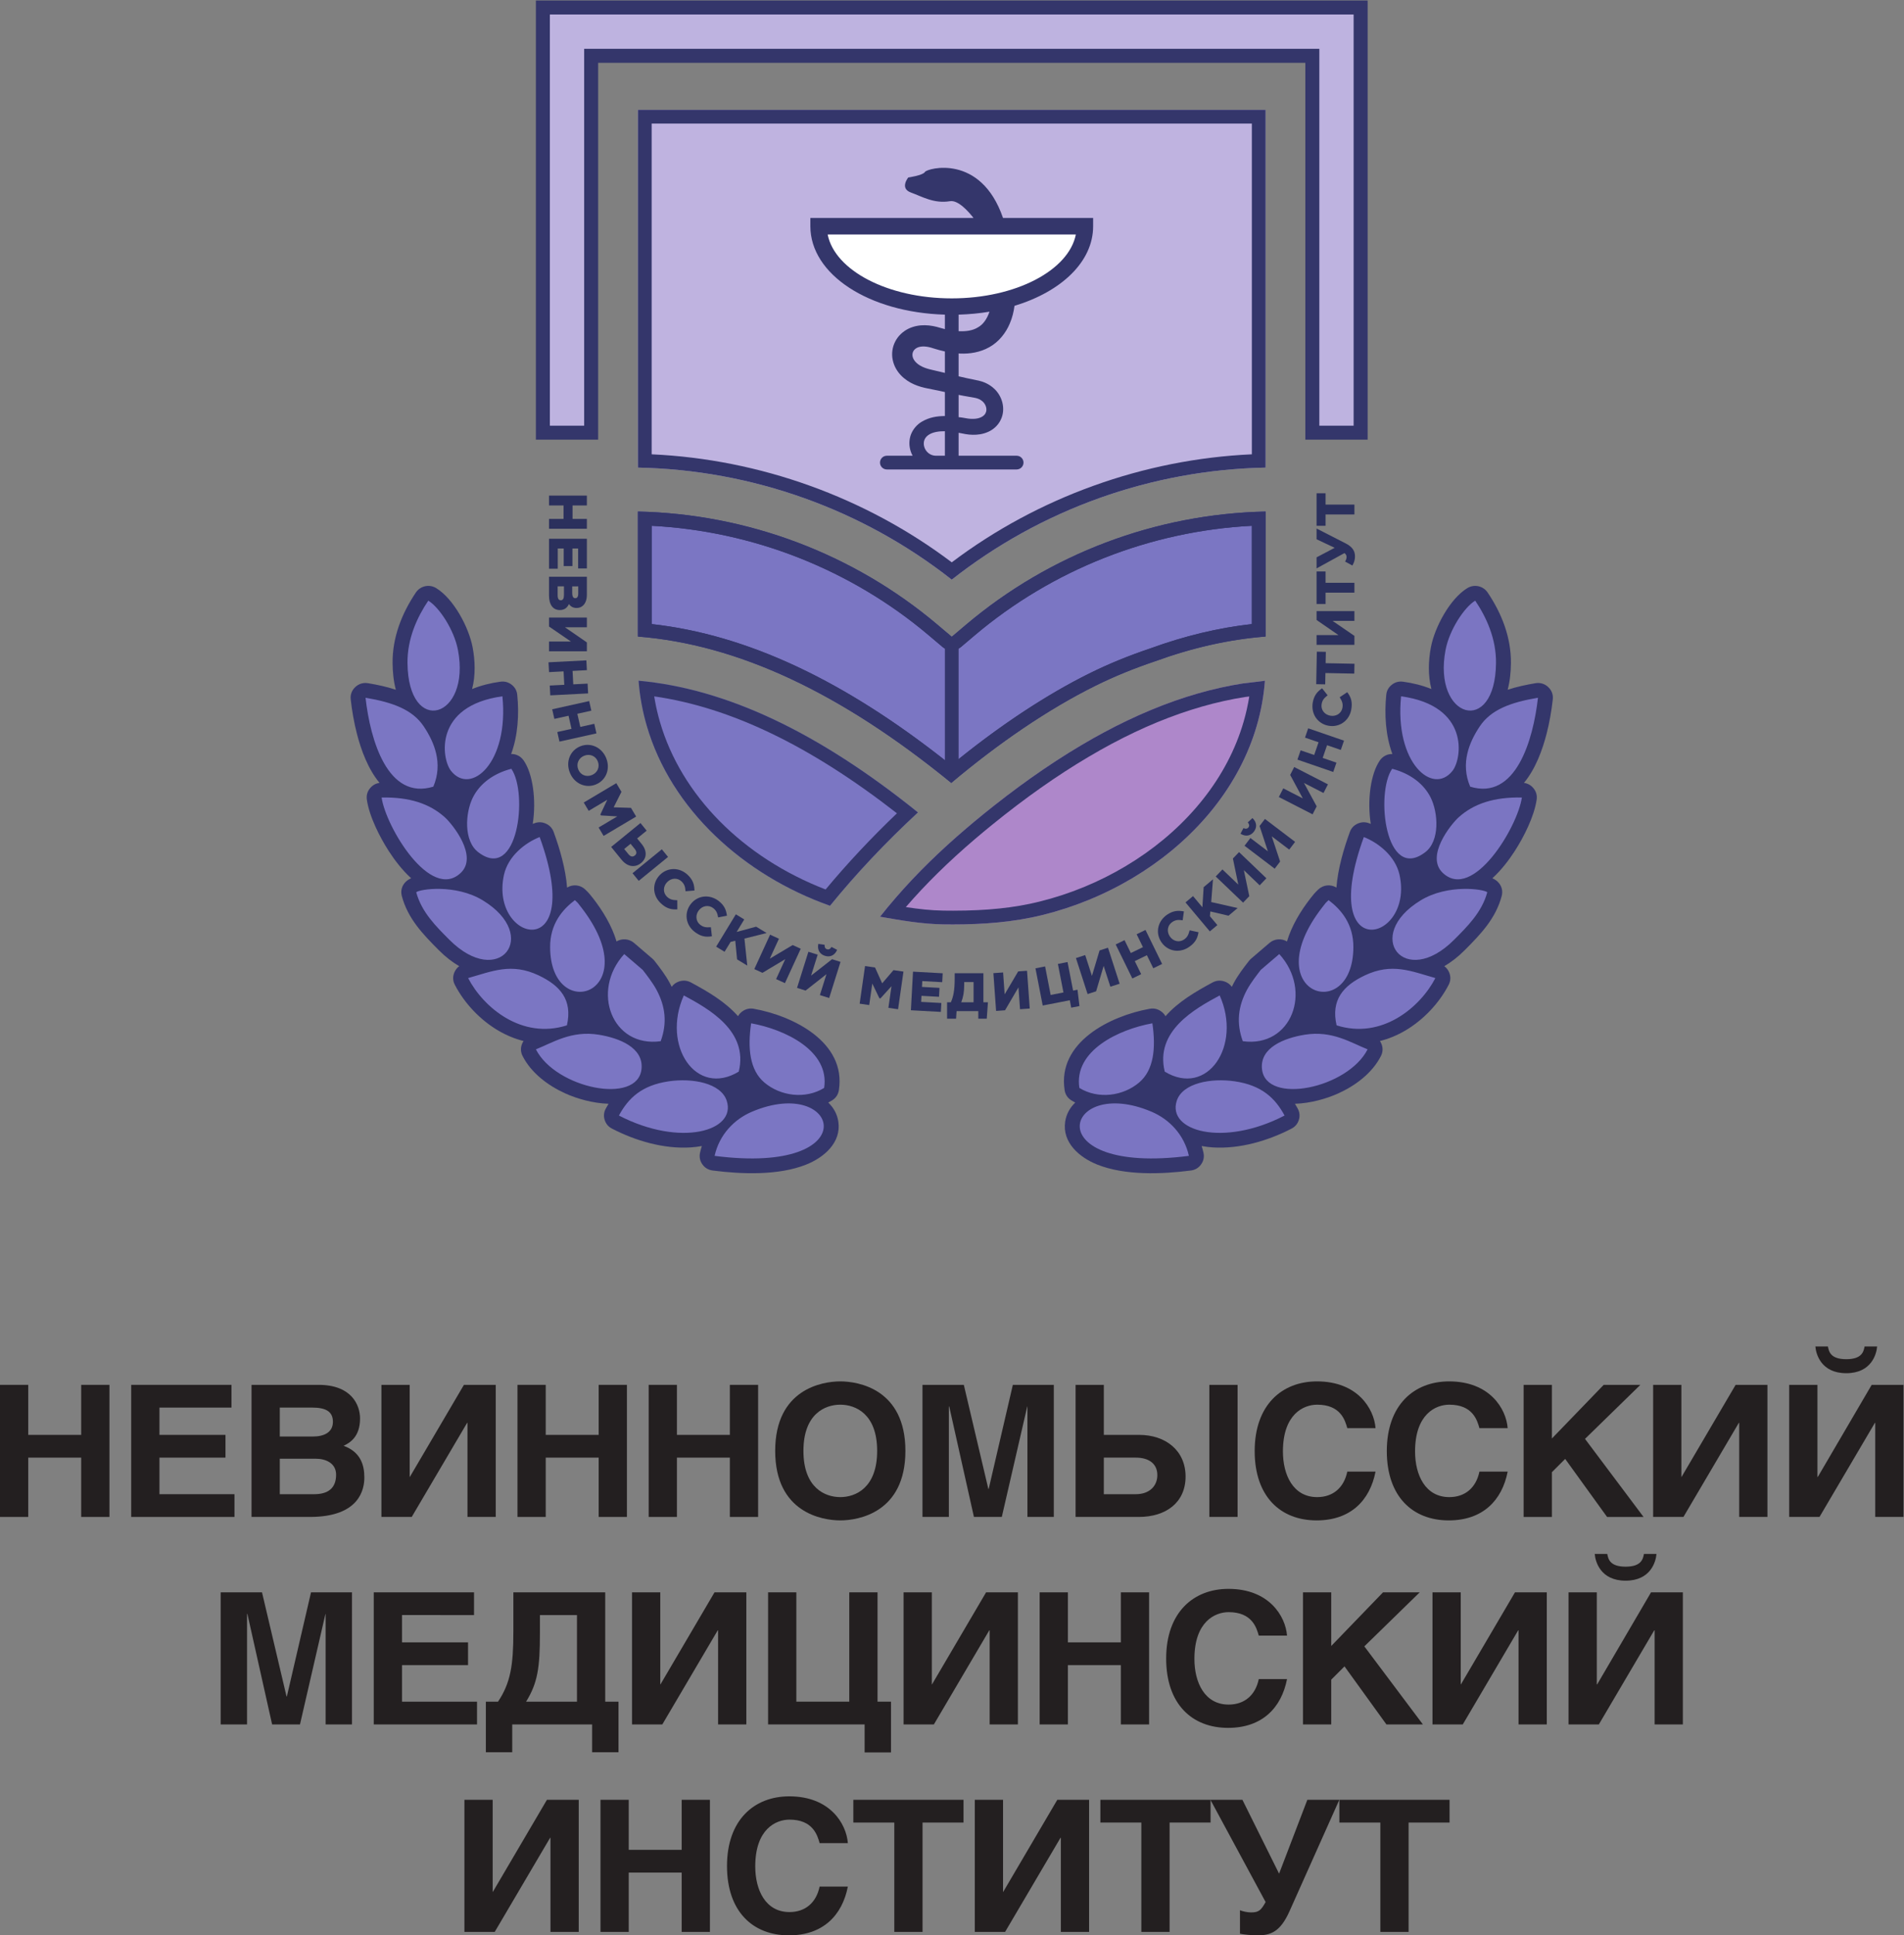 <?xml version="1.0" encoding="UTF-8"?> <svg xmlns:inkscape="http://www.inkscape.org/namespaces/inkscape" xmlns:sodipodi="http://sodipodi.sourceforge.net/DTD/sodipodi-0.dtd" xmlns="http://www.w3.org/2000/svg" xmlns:svg="http://www.w3.org/2000/svg" id="svg2" viewBox="0 0 473.76 481.427" sodipodi:docname="Logo_Nevin_Med_Inst.eps"><rect x="0" y="0" width="473.76" height="481.427" fill="#808080" stroke="none"/> <defs id="defs6"></defs> <g id="g8" inkscape:groupmode="layer" inkscape:label="ink_ext_XXXXXX" transform="matrix(1.333,0,0,-1.333,0,481.427)"> <g id="g10" transform="scale(0.1)"> <path d="m 52.734,933.93 h 98.829 v 93.37 h 52.734 V 780.801 H 151.563 V 891.5 H 52.734 V 780.801 H 0 V 1027.3 h 52.734 v -93.37" style="fill:#231f20;fill-opacity:1;fill-rule:nonzero;stroke:none" id="path12"></path> <path d="M 432.074,1027.3 V 984.871 H 297.637 V 933.93 H 420.898 V 891.5 H 297.637 V 823.25 H 437.668 V 780.801 H 244.902 V 1027.3 h 187.172" style="fill:#231f20;fill-opacity:1;fill-rule:nonzero;stroke:none" id="path14"></path> <path d="m 522.27,823.25 h 64.242 c 25.843,0 40.871,11.199 40.871,36.32 0,21.391 -18.86,29.891 -38.063,29.891 h -67.05 z m 0,107.621 h 61.804 c 20.957,0 37.375,7.809 37.375,27.508 0,20.031 -14.668,26.492 -38.769,26.492 h -60.41 z m -52.735,96.429 h 125.008 c 61.828,0 77.539,-37.698 77.539,-62.812 0,-35.316 -20.246,-45.847 -30.734,-50.937 31.086,-11.192 38.769,-34.961 38.769,-59.071 0,-21.05 -8.035,-73.679 -101.637,-73.679 H 469.535 V 1027.3" style="fill:#231f20;fill-opacity:1;fill-rule:nonzero;stroke:none" id="path16"></path> <path d="m 764.715,855.5 h 0.332 l 100.933,171.8 h 59.372 V 780.801 H 872.617 V 956.34 H 871.91 L 768.543,780.801 H 711.98 V 1027.3 h 52.735 V 855.5" style="fill:#231f20;fill-opacity:1;fill-rule:nonzero;stroke:none" id="path18"></path> <path d="m 1018.69,933.93 h 98.83 v 93.37 h 52.73 V 780.801 h -52.73 V 891.5 h -98.83 V 780.801 H 965.953 V 1027.3 h 52.737 v -93.37" style="fill:#231f20;fill-opacity:1;fill-rule:nonzero;stroke:none" id="path20"></path> <path d="m 1263.57,933.93 h 98.83 v 93.37 h 52.74 V 780.801 H 1362.4 V 891.5 h -98.83 V 780.801 h -52.73 V 1027.3 h 52.73 v -93.37" style="fill:#231f20;fill-opacity:1;fill-rule:nonzero;stroke:none" id="path22"></path> <path d="m 1568.53,817.801 c 28.64,0 68.8,17.328 68.8,86.25 0,68.918 -40.16,86.238 -68.8,86.238 -28.63,0 -68.8,-17.32 -68.8,-86.238 0,-68.922 40.17,-86.25 68.8,-86.25 z m 0,215.949 c 33.53,0 121.53,-14.27 121.53,-129.699 0,-115.43 -88,-129.699 -121.53,-129.699 -33.52,0 -121.53,14.269 -121.53,129.699 0,115.429 88.01,129.699 121.53,129.699" style="fill:#231f20;fill-opacity:1;fill-rule:nonzero;stroke:none" id="path24"></path> <path d="m 1799.11,1027.3 45.77,-194.21 h 0.68 l 45.06,194.21 h 76.47 V 780.801 h -49.24 v 206.097 h -0.35 l -47.49,-206.097 h -52.02 l -46.12,206.097 h -0.69 V 780.801 h -49.23 V 1027.3 h 77.16" style="fill:#231f20;fill-opacity:1;fill-rule:nonzero;stroke:none" id="path26"></path> <path d="m 2310.14,780.801 h -52.73 V 1027.3 h 52.73 z m -249.69,42.449 h 59.71 c 25.49,0 40.17,15.281 40.17,35.648 0,21.731 -16.43,32.602 -40.17,32.602 h -59.71 z m 0,110.68 h 65.99 c 48.91,0 86.61,-28.86 86.61,-77.758 0,-48.543 -36.66,-75.371 -87.29,-75.371 H 2007.72 V 1027.3 h 52.73 v -93.37" style="fill:#231f20;fill-opacity:1;fill-rule:nonzero;stroke:none" id="path28"></path> <path d="m 2514.91,946.488 c -4.18,14.953 -12.57,43.801 -56.23,43.801 -25.49,0 -63.91,-17.66 -63.91,-87.258 0,-44.133 19.21,-85.23 63.91,-85.23 29.34,0 49.95,17.328 56.23,47.551 h 52.73 c -10.49,-53.653 -46.45,-91 -110,-91 -67.4,0 -115.61,44.468 -115.61,129.359 0,86.23 50.99,130.039 116.29,130.039 75.79,0 106.54,-50.93 109.32,-87.262 h -52.73" style="fill:#231f20;fill-opacity:1;fill-rule:nonzero;stroke:none" id="path30"></path> <path d="m 2761.56,946.488 c -4.2,14.953 -12.57,43.801 -56.23,43.801 -25.49,0 -63.91,-17.66 -63.91,-87.258 0,-44.133 19.21,-85.23 63.91,-85.23 29.34,0 49.94,17.328 56.23,47.551 h 52.73 c -10.49,-53.653 -46.44,-91 -110,-91 -67.41,0 -115.61,44.468 -115.61,129.359 0,86.23 50.99,130.039 116.29,130.039 75.8,0 106.53,-50.93 109.32,-87.262 h -52.73" style="fill:#231f20;fill-opacity:1;fill-rule:nonzero;stroke:none" id="path32"></path> <path d="m 2896.81,927.141 96.73,100.159 h 68.44 l -103.36,-100.839 109.29,-145.66 h -68.09 l -78.22,108.308 -24.79,-24.781 v -83.527 h -52.73 V 1027.3 h 52.73 V 927.141" style="fill:#231f20;fill-opacity:1;fill-rule:nonzero;stroke:none" id="path34"></path> <path d="m 3138.55,855.5 h 0.33 l 100.93,171.8 h 59.37 V 780.801 h -52.73 V 956.34 h -0.7 L 3142.38,780.801 h -56.57 V 1027.3 h 52.74 V 855.5" style="fill:#231f20;fill-opacity:1;fill-rule:nonzero;stroke:none" id="path36"></path> <path d="m 3446.29,1075.17 c 29.68,0 32.49,14.61 34.24,23.77 h 23.39 c -1.05,-13.92 -10.49,-49.91 -57.63,-49.91 -47.13,0 -56.58,35.99 -57.61,49.91 h 23.38 c 1.75,-9.16 4.55,-23.77 34.23,-23.77 z M 3392.52,855.5 h 0.69 l 100.57,171.8 h 59.38 V 780.801 h -52.74 V 956.34 h -0.7 L 3396.35,780.801 h -56.56 V 1027.3 h 52.73 V 855.5" style="fill:#231f20;fill-opacity:1;fill-rule:nonzero;stroke:none" id="path38"></path> <path d="M 489.063,640.121 534.816,445.91 h 0.692 l 45.051,194.211 h 76.48 V 393.629 h -49.238 v 206.09 h -0.352 l -47.488,-206.09 h -52.027 l -46.114,206.09 h -0.687 v -206.09 h -49.238 v 246.492 h 77.168" style="fill:#231f20;fill-opacity:1;fill-rule:nonzero;stroke:none" id="path40"></path> <path d="m 884.832,640.121 v -42.43 H 750.395 V 546.75 H 873.66 V 504.32 H 750.395 V 436.078 H 890.43 V 393.629 H 697.664 v 246.492 h 187.168" style="fill:#231f20;fill-opacity:1;fill-rule:nonzero;stroke:none" id="path42"></path> <path d="m 1077,436.078 v 161.613 h -69.15 v -34.293 c 0,-63.5 -4.18,-92.359 -25.846,-127.32 z m 52.73,204.043 V 436.078 h 24.79 v -94.406 h -49.24 v 51.957 H 956.156 v -51.957 h -49.238 v 94.406 h 22.703 c 23.395,34.961 28.641,67.902 28.641,130.703 v 73.34 h 171.468" style="fill:#231f20;fill-opacity:1;fill-rule:nonzero;stroke:none" id="path44"></path> <path d="m 1232.5,468.32 h 0.34 l 100.92,171.801 h 59.38 V 393.629 H 1340.4 V 569.16 h -0.68 L 1236.33,393.629 h -56.57 v 246.492 h 52.74 V 468.32" style="fill:#231f20;fill-opacity:1;fill-rule:nonzero;stroke:none" id="path46"></path> <path d="m 1486.47,436.078 h 98.83 v 204.043 h 52.74 V 436.078 h 25.14 V 341.34 h -49.24 v 52.289 h -180.2 v 246.492 h 52.73 V 436.078" style="fill:#231f20;fill-opacity:1;fill-rule:nonzero;stroke:none" id="path48"></path> <path d="m 1739.41,468.32 h 0.33 l 100.94,171.801 h 59.36 V 393.629 h -52.73 V 569.16 h -0.71 L 1743.24,393.629 h -56.57 v 246.492 h 52.74 V 468.32" style="fill:#231f20;fill-opacity:1;fill-rule:nonzero;stroke:none" id="path50"></path> <path d="m 1993.38,546.75 h 98.83 v 93.371 h 52.73 V 393.629 h -52.73 V 504.32 h -98.83 V 393.629 h -52.73 v 246.492 h 52.73 V 546.75" style="fill:#231f20;fill-opacity:1;fill-rule:nonzero;stroke:none" id="path52"></path> <path d="m 2349.68,559.309 c -4.2,14.953 -12.57,43.812 -56.23,43.812 -25.49,0 -63.91,-17.672 -63.91,-87.269 0,-44.133 19.21,-85.211 63.91,-85.211 29.35,0 49.94,17.308 56.23,47.539 h 52.74 c -10.49,-53.66 -46.45,-91.008 -110,-91.008 -67.42,0 -115.61,44.469 -115.61,129.367 0,86.242 50.99,130.031 116.29,130.031 75.79,0 106.52,-50.922 109.32,-87.261 h -52.74" style="fill:#231f20;fill-opacity:1;fill-rule:nonzero;stroke:none" id="path54"></path> <path d="m 2484.92,539.969 96.72,100.152 h 68.45 l -103.37,-100.84 109.3,-145.652 h -68.1 l -78.22,108.312 -24.78,-24.793 v -83.519 h -52.74 v 246.492 h 52.74 V 539.969" style="fill:#231f20;fill-opacity:1;fill-rule:nonzero;stroke:none" id="path56"></path> <path d="m 2726.67,468.32 h 0.34 l 100.92,171.801 h 59.38 V 393.629 h -52.74 V 569.16 h -0.7 L 2730.5,393.629 h -56.56 v 246.492 h 52.73 V 468.32" style="fill:#231f20;fill-opacity:1;fill-rule:nonzero;stroke:none" id="path58"></path> <path d="m 3034.42,687.988 c 29.68,0 32.49,14.614 34.24,23.774 h 23.38 c -1.04,-13.922 -10.48,-49.91 -57.62,-49.91 -47.13,0 -56.58,35.988 -57.62,49.91 h 23.39 c 1.75,-9.16 4.56,-23.774 34.23,-23.774 z M 2980.65,468.32 h 0.68 l 100.58,171.801 h 59.37 V 393.629 h -52.73 V 569.16 h -0.7 L 2984.48,393.629 h -56.57 v 246.492 h 52.74 V 468.32" style="fill:#231f20;fill-opacity:1;fill-rule:nonzero;stroke:none" id="path60"></path> <path d="m 919.648,81.141 h 0.336 L 1020.91,252.941 h 59.38 V 6.449 h -52.74 V 181.98 h -0.71 L 923.48,6.449 H 866.91 V 252.941 h 52.738 V 81.141" style="fill:#231f20;fill-opacity:1;fill-rule:nonzero;stroke:none" id="path62"></path> <path d="m 1173.62,159.57 h 98.83 v 93.371 h 52.73 V 6.449 h -52.73 V 117.141 h -98.83 V 6.449 h -52.73 V 252.941 h 52.73 V 159.57" style="fill:#231f20;fill-opacity:1;fill-rule:nonzero;stroke:none" id="path64"></path> <path d="m 1529.92,172.129 c -4.2,14.949 -12.57,43.812 -56.23,43.812 -25.49,0 -63.91,-17.671 -63.91,-87.269 0,-44.133 19.21,-85.211 63.91,-85.211 29.35,0 49.95,17.309 56.23,47.539 h 52.73 c -10.48,-53.648 -46.45,-91.012 -110,-91.012 -67.4,0 -115.6,44.473 -115.6,129.383 0,86.231 50.99,130.027 116.29,130.027 75.79,0 106.53,-50.929 109.31,-87.269 h -52.73" style="fill:#231f20;fill-opacity:1;fill-rule:nonzero;stroke:none" id="path66"></path> <path d="m 1722.07,6.449 h -52.73 V 210.512 h -76.48 v 42.429 h 205.69 v -42.429 h -76.48 V 6.449" style="fill:#231f20;fill-opacity:1;fill-rule:nonzero;stroke:none" id="path68"></path> <path d="m 1872.33,81.141 h 0.33 l 100.93,171.8 h 59.37 V 6.449 h -52.73 V 181.98 h -0.69 L 1876.16,6.449 h -56.57 V 252.941 h 52.74 V 81.141" style="fill:#231f20;fill-opacity:1;fill-rule:nonzero;stroke:none" id="path70"></path> <path d="m 2183.22,6.449 h -52.74 V 210.512 h -76.47 v 42.429 h 205.69 v -42.429 h -76.48 V 6.449" style="fill:#231f20;fill-opacity:1;fill-rule:nonzero;stroke:none" id="path72"></path> <path d="m 2319.15,252.941 68.45,-137.839 52.74,137.839 h 59.7 L 2406.81,44.461 c -17.12,-38.012 -34.92,-44.473 -59.73,-44.473 -10.47,0 -26.88,1.703 -32.48,3.062 V 46.859 c 4.55,-2.039 13.99,-4.07 20.62,-4.07 14.32,0 18.5,3.73 27.24,19.34 L 2259.44,252.941 h 59.71" style="fill:#231f20;fill-opacity:1;fill-rule:nonzero;stroke:none" id="path74"></path> <path d="m 2629.34,6.449 h -52.73 V 210.512 h -76.48 v 42.429 h 205.69 v -42.429 h -76.48 V 6.449" style="fill:#231f20;fill-opacity:1;fill-rule:nonzero;stroke:none" id="path76"></path> <path d="m 2156.02,2377.52 c 69.83,25.45 138.49,40.87 206.35,46.21 v 233.26 c -204.84,-4.4 -402.79,-78.91 -559.29,-211.34 l -26.47,-22.38 -26.47,22.38 c -156.65,132.41 -354.61,206.92 -559.35,211.34 v -233.28 c 186.05,-14.68 378.22,-104.31 584.9,-273.09 87.32,73.51 180.19,137.26 269.02,181.27 36.11,17.9 73.37,32.86 111.31,45.63" style="fill:#7b76c3;fill-opacity:1;fill-rule:nonzero;stroke:none" id="path78"></path> <path d="m 2362.37,2656.99 c -204.84,-4.4 -402.79,-78.91 -559.29,-211.34 l -26.47,-22.38 -26.47,22.38 c -156.65,132.41 -354.61,206.92 -559.35,211.34 v -233.28 c 186.05,-14.68 378.22,-104.31 584.9,-273.09 87.32,73.51 180.19,137.26 269.02,181.27 36.11,17.9 73.37,32.86 111.31,45.63 69.83,25.45 138.49,40.87 206.35,46.21 v 233.26 z m -25.62,-26.57 v -183.4 c -62.17,-6.97 -125.74,-22.19 -188.9,-45.22 -41.45,-13.94 -78.91,-29.3 -114.52,-46.95 -82.07,-40.67 -170.89,-99.62 -257.87,-171.1 -196.31,156.96 -379.63,243.31 -559.05,263.26 v 183.4 c 189.56,-9.84 372.3,-81.86 517.18,-204.32 l 26.49,-22.39 c 4.77,-4.04 10.65,-6.06 16.53,-6.06 5.89,0 11.78,2.02 16.55,6.06 l 26.47,22.39 c 144.76,122.49 327.47,194.51 517.12,204.33" style="fill:#34366b;fill-opacity:1;fill-rule:nonzero;stroke:none" id="path80"></path> <path d="m 2362.37,2739 v 667.62 H 1190.79 V 2739 c 212.71,-4.21 418.81,-77.73 585.79,-209.13 166.88,131.41 372.97,204.95 585.79,209.13" style="fill:#bfb3e0;fill-opacity:1;fill-rule:nonzero;stroke:none" id="path82"></path> <path d="m 2160.44,1587.88 c -4.39,-6.14 -9.59,-11.86 -15.69,-17.08 -0.69,-0.58 -1.38,-1.16 -2.08,-1.73 6.08,-2.06 12.03,-4.34 17.8,-6.79 2.62,-1.12 5.2,-2.3 7.72,-3.54 0.51,2.39 1.16,4.77 1.92,7.12 1.63,5.02 3.76,9.65 6.31,13.91 -5.45,2.28 -10.79,5.01 -15.98,8.11" style="fill:#34366b;fill-opacity:1;fill-rule:evenodd;stroke:none" id="path84"></path> <path d="m 2697.19,2131.82 c 3.35,-7.35 6.07,-15.44 8.07,-23.93 6.51,5.74 13.3,10.81 20.33,15.25 -2.96,2.65 -5.3,5.96 -6.96,9.88 -1,2.35 -1.92,4.69 -2.76,7.03 -5.7,-3.72 -11.95,-6.53 -18.68,-8.23" style="fill:#34366b;fill-opacity:1;fill-rule:evenodd;stroke:none" id="path86"></path> <path d="m 2643.05,1958.2 c 7.95,4.38 16.3,8.06 24.89,11.07 -4.44,5.53 -7.9,11.7 -10.25,18.42 -5.67,-2.45 -11.57,-4.21 -17.61,-5.05 1.65,-8.05 2.67,-16.24 2.97,-24.44" style="fill:#34366b;fill-opacity:1;fill-rule:evenodd;stroke:none" id="path88"></path> <path d="m 2554.02,1849.48 c 0.07,-1.97 0.08,-3.96 0.08,-5.97 -0.04,-6.68 -0.42,-13.46 -1.23,-20.21 8.54,2.95 17.09,5.08 25.79,6.38 -3.22,6.34 -5.44,13.27 -6.52,20.59 -5.89,-1.13 -11.96,-1.45 -18.12,-0.79" style="fill:#34366b;fill-opacity:1;fill-rule:evenodd;stroke:none" id="path90"></path> <path d="m 2437.52,1708.8 c 9.28,1.12 18.39,1.43 27.41,0.96 -0.77,8.31 -0.64,16.19 0.34,23.65 -2.49,0.19 -4.98,0.52 -7.49,0.98 -4.41,0.82 -8.61,2.01 -12.57,3.53 -1.32,-9.95 -3.85,-19.73 -7.69,-29.12" style="fill:#34366b;fill-opacity:1;fill-rule:evenodd;stroke:none" id="path92"></path> <path d="m 2309,1643.2 c -2.65,-7.3 -5.93,-14.38 -9.84,-21.07 3.43,-0.33 6.77,-0.73 10,-1.21 6.43,-0.96 12.61,-2.15 18.55,-3.6 -0.53,8.25 0.25,15.84 2.11,22.82 -4.53,0.15 -9.1,0.53 -13.67,1.16 -2.52,0.34 -4.92,0.99 -7.15,1.9" style="fill:#34366b;fill-opacity:1;fill-rule:evenodd;stroke:none" id="path94"></path> <path d="m 2299.35,1770.07 c 1.21,2.53 2.5,5.05 3.86,7.57 7.74,14.38 18.21,28.04 28.25,40.91 1.19,1.53 2.33,2.73 3.81,4 l 34.44,29.48 c 9.33,7.98 22.56,8.73 32.63,2.7 8.6,29.25 25.65,57.03 43.32,79.89 5.45,7.05 8.62,10.95 15.08,17.09 9.29,8.84 23.14,10.16 33.89,3.55 2.7,35.5 13.81,72.94 24.99,103.67 2.64,7.27 7.59,12.57 14.71,15.73 7.12,3.18 14.42,3.34 21.69,0.49 0.9,-0.36 1.8,-0.72 2.68,-1.09 -6.82,44.44 -0.32,93.47 17.02,118.5 5.45,7.87 14.1,12.18 23.31,11.97 -12.79,34.86 -15.01,74.41 -11.39,110.47 0.77,7.71 4.3,14.06 10.45,18.86 6.15,4.79 13.23,6.68 21,5.61 18.17,-2.49 36.2,-6.89 52.83,-13.71 -6.63,25.35 -5.73,52.93 -0.92,78.16 7.01,36.74 35.07,90.13 68.06,110.25 12.74,7.77 29.45,4.14 37.78,-8.21 26.55,-39.41 43.93,-84.02 43.51,-131.87 -0.14,-16.15 -1.76,-33.38 -6.08,-49.65 16.76,5.56 34.4,9.29 51.86,12.21 8.89,1.49 17.2,-1.01 23.78,-7.15 6.56,-6.14 9.56,-14.2 8.57,-23.08 -2.38,-21.38 -6.11,-42.8 -11.44,-63.66 -7.86,-30.74 -20.74,-65.98 -42.38,-92.14 6.83,-0.88 12.7,-4.08 17.32,-9.44 5.37,-6.22 7.54,-13.63 6.39,-21.72 -4.45,-31.36 -24.11,-70.14 -41.24,-96.57 -10.53,-16.23 -24.67,-34.99 -41.45,-50.23 3.82,-1.72 7.16,-3.79 9.79,-6.3 7.5,-7.14 10.3,-17.01 7.63,-26.94 -11.29,-42.09 -38.97,-70.8 -68.83,-100.78 -12.91,-12.95 -25.79,-22.84 -38.33,-30.06 3.85,-2.79 6.87,-6.56 8.92,-11.21 3.45,-7.83 3.2,-15.96 -0.74,-23.55 -17.97,-34.75 -47.77,-66.08 -81.77,-85.83 -14.92,-8.66 -30.51,-15.07 -46.52,-19.05 1.19,-1.76 2.19,-3.69 3,-5.78 2.88,-7.48 2.5,-14.99 -1.12,-22.14 -16.15,-31.85 -47.51,-55.27 -79.67,-69.84 -21.86,-9.91 -51.86,-18.51 -80.84,-19.33 1.79,-2.92 3.52,-5.93 5.21,-9.05 3.62,-6.72 4.31,-13.78 2.07,-21.05 -2.27,-7.28 -6.84,-12.73 -13.65,-16.27 -43.98,-22.81 -96.62,-38.22 -146.73,-35.1 -6.84,0.43 -13.94,1.27 -21.05,2.6 1.31,-4.08 2.44,-8.24 3.39,-12.49 1.74,-7.8 0.25,-15.18 -4.38,-21.72 -4.63,-6.54 -11.13,-10.43 -19.14,-11.46 -54.17,-6.99 -122.97,-9.6 -174.72,11.06 -33.16,13.25 -65.59,40.88 -59.93,79.91 2.09,14.42 9.05,26.39 18.81,35.8 -2.36,1.23 -4.68,2.55 -6.97,3.96 -7.17,4.4 -11.58,11.01 -12.84,19.27 -13.76,89.23 84.72,138.48 158.78,151.78 7.72,1.39 14.89,-0.22 21.27,-4.76 3.54,-2.53 6.29,-5.57 8.23,-9.1 23.68,27 56.59,46.15 87.83,62.97 7.09,3.81 14.66,4.44 22.31,1.85 5.75,-1.95 10.35,-5.32 13.66,-9.98" style="fill:#34366b;fill-opacity:1;fill-rule:evenodd;stroke:none" id="path96"></path> <path d="m 2014.77,1581.4 c -10.72,69.58 73.67,109.35 136.32,120.6 6.86,-47.02 2.43,-87.32 -24.54,-110.34 -29.86,-25.46 -76.53,-31.95 -111.78,-10.26 z m 729.51,562.21 c -18.54,43.78 -1.57,83.29 17.91,112.47 20.75,31.08 57.41,44.86 108.63,53.42 -8.86,-79.45 -41.72,-191.98 -126.54,-165.89 z m 9.41,347.11 c 20.86,-30.95 39.23,-70.85 38.83,-116.32 -1.22,-137.72 -118.69,-104.22 -94.18,24.36 7.08,37.13 34.57,79.29 55.35,91.96 z m -138.36,-178.51 c 128.27,-17.59 113.92,-116.34 95.99,-139.09 -36.78,-46.66 -108.5,14.7 -95.99,139.09 z m -16.65,-135.24 c 34.12,-8.98 59.26,-28.24 72.01,-54 13.74,-27.78 17.57,-80.44 -10.31,-101.72 -74.23,-56.68 -93.29,110.1 -61.7,155.72 z m 242.13,-53.62 c -7.76,-54.76 -91.23,-194.06 -147.63,-140.71 -32.93,31.13 15.22,90.87 29.77,103.93 28.32,25.42 66.07,37.81 117.86,36.78 z m -64.61,-176.81 c -10.03,-37.44 -37.85,-64.54 -61.77,-88.55 -92.62,-92.95 -171.09,7.29 -62.55,73.41 50.97,31.04 118.25,20.93 124.32,15.14 z m -230.4,103.02 c 27.41,-10.75 58.97,-35.79 66.62,-70.47 27.85,-126.4 -153.97,-169.67 -66.62,70.47 z m -65.76,-117.72 c 22.71,-17.23 46.5,-43.85 46.23,-88.1 -0.86,-145.34 -182.7,-86.62 -58.49,74.13 7.74,10.03 5.41,7.45 12.26,13.97 z m 199.32,-145.43 c -28.26,-54.6 -99.97,-115.12 -184.43,-88.22 -10.85,47.56 12.61,74.16 52.63,93.15 51.01,24.19 86.8,7.69 131.8,-4.93 z m -126.53,-133 c -37.01,-72.99 -190.16,-104.45 -197.16,-36.69 -4.13,39.94 41.59,57.78 79.76,63.97 51.34,8.31 85.89,-14.84 117.4,-27.28 z m -232.94,15.16 c -12.39,33.85 -8.89,64.96 7.88,96.09 7.04,13.05 18.79,28.13 25.74,37.05 l 34.44,29.48 c 62.78,-68.82 22.83,-175.06 -68.06,-162.62 z m -145.71,-56.77 c -18.56,75.78 55.98,117.14 102.55,142.21 41.9,-94.08 -23.06,-190.47 -102.55,-142.21 z m 223.68,-81.93 c -114.65,-59.49 -219.63,-29.01 -201.26,27.5 10.82,33.27 64.29,42.86 108.51,36.32 50.04,-7.39 75.14,-31.21 92.75,-63.82 z m -178.6,-75.26 c -286.44,-36.92 -233.51,151.93 -69.72,82.37 33.22,-14.1 60.87,-42.75 69.72,-82.37" style="fill:#7b75c2;fill-opacity:1;fill-rule:evenodd;stroke:none" id="path98"></path> <path d="m 1376.74,1579.77 c 2.55,-4.26 4.67,-8.89 6.31,-13.91 0.76,-2.35 1.4,-4.73 1.91,-7.12 2.53,1.24 5.11,2.42 7.72,3.54 5.78,2.45 11.72,4.73 17.81,6.79 -0.7,0.57 -1.39,1.15 -2.08,1.73 -6.11,5.22 -11.3,10.94 -15.69,17.08 -5.19,-3.1 -10.53,-5.83 -15.98,-8.11" style="fill:#34366b;fill-opacity:1;fill-rule:evenodd;stroke:none" id="path100"></path> <path d="m 837.289,2140.05 c -0.844,-2.34 -1.758,-4.68 -2.754,-7.03 -1.66,-3.92 -4.004,-7.23 -6.965,-9.88 7.032,-4.44 13.821,-9.51 20.328,-15.25 2.004,8.49 4.723,16.58 8.071,23.93 -6.731,1.7 -12.981,4.51 -18.68,8.23" style="fill:#34366b;fill-opacity:1;fill-rule:evenodd;stroke:none" id="path102"></path> <path d="m 913.078,1982.64 c -6.039,0.84 -11.933,2.6 -17.609,5.05 -2.356,-6.72 -5.809,-12.89 -10.254,-18.42 8.598,-3.01 16.945,-6.69 24.894,-11.07 0.305,8.2 1.321,16.39 2.969,24.44" style="fill:#34366b;fill-opacity:1;fill-rule:evenodd;stroke:none" id="path104"></path> <path d="m 981.02,1850.27 c -1.086,-7.32 -3.301,-14.25 -6.516,-20.59 8.691,-1.3 17.246,-3.43 25.786,-6.38 -0.806,6.75 -1.185,13.53 -1.227,20.21 -0.012,2.01 0.011,4 0.082,5.97 -6.165,-0.66 -12.243,-0.34 -18.125,0.79" style="fill:#34366b;fill-opacity:1;fill-rule:evenodd;stroke:none" id="path106"></path> <path d="m 1107.95,1737.92 c -3.97,-1.52 -8.16,-2.71 -12.57,-3.53 -2.51,-0.46 -5,-0.79 -7.49,-0.98 0.98,-7.46 1.11,-15.34 0.33,-23.65 9.02,0.47 18.14,0.16 27.42,-0.96 -3.84,9.39 -6.37,19.17 -7.69,29.12" style="fill:#34366b;fill-opacity:1;fill-rule:evenodd;stroke:none" id="path108"></path> <path d="m 1237.01,1641.3 c -4.57,-0.63 -9.14,-1.01 -13.67,-1.16 1.85,-6.98 2.63,-14.57 2.11,-22.82 5.94,1.45 12.12,2.64 18.54,3.6 3.23,0.48 6.57,0.88 10,1.21 -3.9,6.69 -7.18,13.77 -9.83,21.07 -2.23,-0.91 -4.63,-1.56 -7.15,-1.9" style="fill:#34366b;fill-opacity:1;fill-rule:evenodd;stroke:none" id="path110"></path> <path d="m 1267.47,1780.05 c 7.65,2.59 15.21,1.96 22.3,-1.85 31.24,-16.82 64.15,-35.97 87.84,-62.97 1.93,3.53 4.69,6.57 8.23,9.1 6.38,4.54 13.54,6.15 21.27,4.76 74.06,-13.3 172.54,-62.55 158.78,-151.78 -1.27,-8.26 -5.67,-14.87 -12.84,-19.27 -2.29,-1.41 -4.61,-2.73 -6.97,-3.96 9.76,-9.41 16.72,-21.38 18.81,-35.8 5.66,-39.03 -26.78,-66.66 -59.93,-79.91 -51.75,-20.66 -120.56,-18.05 -174.73,-11.06 -8.01,1.03 -14.5,4.92 -19.13,11.46 -4.64,6.54 -6.12,13.92 -4.38,21.72 0.95,4.25 2.08,8.41 3.39,12.49 -7.11,-1.33 -14.21,-2.17 -21.05,-2.6 -50.12,-3.12 -102.75,12.29 -146.73,35.1 -6.81,3.54 -11.39,8.99 -13.65,16.27 -2.25,7.27 -1.55,14.33 2.08,21.05 1.68,3.12 3.41,6.13 5.2,9.05 -28.99,0.82 -58.99,9.42 -80.84,19.33 -32.16,14.57 -63.518,37.99 -79.667,69.84 -3.625,7.15 -4.004,14.66 -1.125,22.14 0.809,2.09 1.809,4.02 2.996,5.78 -16.004,3.98 -31.597,10.39 -46.511,19.05 -34.008,19.75 -63.797,51.08 -81.782,85.83 -3.929,7.59 -4.183,15.72 -0.726,23.55 2.047,4.65 5.062,8.42 8.914,11.21 -12.539,7.22 -25.418,17.11 -38.328,30.06 -29.868,29.98 -57.539,58.69 -68.832,100.78 -2.668,9.93 0.125,19.8 7.625,26.94 2.636,2.51 5.98,4.58 9.796,6.3 -16.789,15.24 -30.929,34 -41.453,50.23 -17.132,26.43 -36.789,65.21 -41.246,96.57 -1.144,8.09 1.032,15.5 6.399,21.72 4.621,5.36 10.492,8.56 17.312,9.44 -21.633,26.16 -34.519,61.4 -42.375,92.14 -5.328,20.86 -9.054,42.28 -11.441,63.66 -0.992,8.88 2.012,16.94 8.578,23.08 6.574,6.14 14.879,8.64 23.777,7.15 17.461,-2.92 35.098,-6.65 51.86,-12.21 -4.321,16.27 -5.938,33.5 -6.078,49.65 -0.426,47.85 16.957,92.46 43.507,131.87 8.328,12.35 25.039,15.98 37.785,8.21 32.985,-20.12 61.043,-73.51 68.051,-110.25 4.809,-25.23 5.719,-52.81 -0.918,-78.16 16.637,6.82 34.664,11.22 52.832,13.71 7.77,1.07 14.84,-0.82 20.996,-5.61 6.153,-4.8 9.676,-11.15 10.454,-18.86 3.625,-36.06 1.398,-75.61 -11.387,-110.47 9.211,0.21 17.859,-4.1 23.308,-11.97 17.332,-25.03 23.839,-74.06 17.008,-118.5 0.895,0.37 1.793,0.73 2.692,1.09 7.269,2.85 14.569,2.69 21.689,-0.49 7.12,-3.16 12.07,-8.46 14.71,-15.73 11.18,-30.73 22.29,-68.17 24.99,-103.67 10.74,6.61 24.6,5.29 33.9,-3.55 6.45,-6.14 9.62,-10.04 15.07,-17.09 17.66,-22.86 34.72,-50.64 43.32,-79.89 10.07,6.03 23.3,5.28 32.63,-2.7 l 34.43,-29.48 c 1.48,-1.27 2.63,-2.47 3.82,-4 10.04,-12.87 20.51,-26.53 28.25,-40.91 1.36,-2.52 2.65,-5.04 3.86,-7.57 3.31,4.66 7.91,8.03 13.66,9.98" style="fill:#34366b;fill-opacity:1;fill-rule:evenodd;stroke:none" id="path112"></path> <path d="m 1426.61,1591.66 c -26.97,23.02 -31.4,63.32 -24.54,110.34 62.65,-11.25 147.04,-51.02 136.32,-120.6 -35.26,-21.69 -81.93,-15.2 -111.78,10.26 z M 682.336,2309.5 c 51.219,-8.56 87.883,-22.34 108.629,-53.42 19.488,-29.18 36.457,-68.69 17.91,-112.47 -84.828,-26.09 -117.676,86.44 -126.539,165.89 z m 172.477,89.26 c 24.515,-128.58 -92.958,-162.08 -94.18,-24.36 -0.399,45.47 17.969,85.37 38.828,116.32 20.781,-12.67 48.273,-54.83 55.352,-91.96 z M 841.84,2173.12 c -17.93,22.75 -32.277,121.5 95.988,139.09 12.512,-124.39 -59.215,-185.75 -95.988,-139.09 z m 50.937,-151.87 c -27.875,21.28 -24.043,73.94 -10.304,101.72 12.742,25.76 37.886,45.02 72,54 31.59,-45.62 12.543,-212.4 -61.696,-155.72 z m -62.574,65.32 c 14.551,-13.06 62.711,-72.8 29.781,-103.93 -56.41,-53.35 -139.875,85.95 -147.648,140.71 51.809,1.03 89.547,-11.36 117.867,-36.78 z m 71.074,-155.17 c 108.533,-66.12 30.071,-166.36 -62.543,-73.41 -23.925,24.01 -51.738,51.11 -61.785,88.55 6.082,5.79 73.364,15.9 124.328,-15.14 z m 39.469,47.69 c 7.641,34.68 39.203,59.72 66.614,70.47 87.35,-240.14 -94.469,-196.87 -66.614,-70.47 z m 144.634,-61.22 c 124.21,-160.75 -57.64,-219.47 -58.49,-74.13 -0.27,44.25 23.52,70.87 46.23,88.1 6.85,-6.52 4.52,-3.94 12.26,-13.97 z m -79.78,-126.53 c 40.02,-18.99 63.48,-45.59 52.62,-93.15 -84.45,-26.9 -156.157,33.62 -184.419,88.22 45,12.62 80.793,29.12 131.799,4.93 z m 112.12,-110.65 c 38.18,-6.19 83.89,-24.03 79.77,-63.97 -7,-67.76 -160.15,-36.3 -197.16,36.69 31.5,12.44 66.06,35.59 117.39,27.28 z m 47.49,150.5 34.44,-29.48 c 6.95,-8.92 18.7,-24 25.74,-37.05 16.77,-31.13 20.26,-62.24 7.87,-96.09 -90.89,-12.44 -130.83,93.8 -68.05,162.62 z m 111.22,-77.18 c 46.57,-25.07 121.11,-66.43 102.54,-142.21 -79.47,-48.26 -144.44,48.13 -102.54,142.21 z m -28.38,-160.32 c 44.22,6.54 97.7,-3.05 108.51,-36.32 18.37,-56.51 -86.61,-86.99 -201.27,-27.5 17.62,32.61 42.71,56.43 92.76,63.82 z m 85.84,-139.08 c 8.86,39.62 36.51,68.27 69.72,82.37 163.81,69.56 216.74,-119.29 -69.72,-82.37" style="fill:#7b76c3;fill-opacity:1;fill-rule:evenodd;stroke:none" id="path114"></path> <path d="M 2436.61,3494.41 H 1116.55 V 2791.1 h -116.26 v 819.57 H 2552.87 V 2791.1 h -116.26 v 703.31" style="fill:#34366b;fill-opacity:1;fill-rule:evenodd;stroke:none" id="path116"></path> <path d="m 1026.4,3584.55 h 1500.35 v -767.33 h -64.02 v 703.31 h -1372.3 v -703.31 h -64.03 v 767.33" style="fill:#beb3e0;fill-opacity:1;fill-rule:evenodd;stroke:none" id="path118"></path> <path d="m 1095.47,2643.26 h -26.75 v 25.12 h 26.75 v 18.37 h -70.66 v -18.37 h 27.14 v -25.12 h -27.14 v -18.37 h 70.66 v 18.37" style="fill:#2b305d;fill-opacity:1;fill-rule:nonzero;stroke:none" id="path120"></path> <path d="m 1041.11,2588 h 11.12 v -32.77 h 16.3 V 2588 h 10.64 v -37.25 h 16.3 v 55.5 h -70.66 v -55.99 h 16.3 V 2588" style="fill:#2b305d;fill-opacity:1;fill-rule:nonzero;stroke:none" id="path122"></path> <path d="m 1046.92,2491.43 c -1.49,0 -6,0 -6,9.28 v 16.66 h 11.79 v -16.14 c 0,-6.5 -1.95,-9.8 -5.79,-9.8 z m 32.45,25.94 v -13.56 c 0,-3.87 -0.94,-8.5 -5.42,-8.5 -1.43,0 -5.81,0 -5.81,9.48 v 12.58 z m -34.48,-44.19 c 9.9,0 14.45,5.5 17.09,11.17 3.51,-4.91 8.2,-7.31 14.28,-7.31 5.19,0 9.37,1.71 12.78,5.23 4.2,4.32 6.43,10.98 6.43,19.24 v 33.81 h -70.66 v -34.61 c 0,-17.49 7.31,-27.53 20.08,-27.53" style="fill:#2b305d;fill-opacity:1;fill-rule:nonzero;stroke:none" id="path124"></path> <path d="m 1095.47,2412.78 -40.91,28.23 h 40.91 v 18.18 h -70.66 v -16.75 l 40.89,-28.03 h -40.89 v -18.17 h 70.66 v 16.54" style="fill:#2b305d;fill-opacity:1;fill-rule:nonzero;stroke:none" id="path126"></path> <path d="m 1097.82,2317.6 -1,18.31 -26.74,-1.37 -1.31,25.07 26.75,1.37 -0.99,18.31 -69.1,-3.55 -1.55,-0.09 0.99,-18.3 27.12,1.39 1.32,-25.07 -27.13,-1.39 0.98,-18.31 69.1,3.55 1.56,0.08" style="fill:#2b305d;fill-opacity:1;fill-rule:nonzero;stroke:none" id="path128"></path> <path d="m 1109.34,2260.9 -26.12,-5.81 -5.53,24.51 26.13,5.8 -4.03,17.92 -69.03,-15.35 4.03,-17.91 26.5,5.88 5.52,-24.48 -26.51,-5.9 4.02,-17.9 69.05,15.34 -4.03,17.9" style="fill:#2b305d;fill-opacity:1;fill-rule:nonzero;stroke:none" id="path130"></path> <path d="m 1104.88,2165.25 c -10.65,-4.31 -21.31,0.18 -25.5,10.54 -4.14,10.33 0.6,21.29 11.02,25.49 2.61,1.06 5.32,1.57 7.94,1.57 2.58,0 5.11,-0.49 7.45,-1.5 4.63,-1.98 8.11,-5.65 10.1,-10.61 4.15,-10.33 -0.6,-21.29 -11.01,-25.49 z m 7.1,-17.69 c 19.31,7.78 27.73,28.95 19.59,49.25 -3.97,9.89 -11.16,17.57 -20.23,21.65 -8.95,3.99 -18.91,4.18 -28.04,0.51 -19.29,-7.8 -27.72,-28.97 -19.58,-49.26 4.07,-10.13 11.46,-17.9 20.82,-21.91 4.5,-1.9 9.23,-2.87 13.98,-2.87 4.55,0 9.1,0.88 13.46,2.63" style="fill:#2b305d;fill-opacity:1;fill-rule:nonzero;stroke:none" id="path132"></path> <path d="m 1187.48,2087.82 -9.64,16.19 -32.34,1.02 14.16,28.14 0.37,0.76 -9.64,16.17 -59.44,-35.34 -1.31,-0.8 9.24,-15.5 34.68,20.64 -12.9,-27.43 1.06,-1.75 30.61,-1.78 -33.63,-20.01 -1.3,-0.79 9.33,-15.66 59.45,35.34 1.3,0.8" style="fill:#2b305d;fill-opacity:1;fill-rule:nonzero;stroke:none" id="path134"></path> <path d="m 1247.01,2012.47 -11.62,14.23 -53.51,-43.66 -1.19,-0.97 11.61,-14.23 53.51,43.66 1.2,0.97" style="fill:#2b305d;fill-opacity:1;fill-rule:nonzero;stroke:none" id="path136"></path> <path d="m 1177.06,2036.97 7.54,-9.27 c 4.19,-5.13 4.36,-9.32 0.55,-12.44 -2.65,-2.12 -6.83,-4.15 -12.36,2.66 l -7.63,9.36 z m 19.46,-35.98 c 11.21,9.13 11.65,22.81 1.16,35.7 l -8.38,10.27 17.79,14.52 -11.56,14.24 -53.52,-43.66 -1.19,-0.95 19.3,-23.74 c 5.27,-6.48 11.46,-10.51 17.86,-11.66 1.28,-0.22 2.53,-0.33 3.78,-0.33 5.17,0 10.22,1.91 14.76,5.61" style="fill:#2b305d;fill-opacity:1;fill-rule:nonzero;stroke:none" id="path138"></path> <path d="m 1296.27,1951.26 c -0.41,8.6 -2.19,17.87 -12.41,27.57 -7.47,7.1 -16.81,10.99 -26.36,10.99 -0.25,0 -0.51,0 -0.76,-0.02 -9.59,-0.19 -18.63,-4.26 -25.4,-11.4 -14.33,-15.12 -13.53,-37.5 1.83,-52.1 8.7,-8.27 16.77,-11.78 27.35,-11.78 0.77,0 1.57,0.02 2.36,0.06 l 1.48,0.07 -0.1,17.02 -1.48,0.05 c -7.19,0.24 -12.4,1.37 -17.69,6.41 -7.7,7.32 -7.66,18.98 0.07,27.13 3.88,4.1 8.9,6.41 14.11,6.55 0.15,0 0.29,0 0.45,0 4.63,0 9.04,-1.8 12.5,-5.08 5.35,-5.09 6.69,-9.84 7.29,-16.81 l 0.15,-1.52 16.68,1.38 -0.07,1.48" style="fill:#2b305d;fill-opacity:1;fill-rule:nonzero;stroke:none" id="path140"></path> <path d="m 1340.49,1899.61 16.46,3.14 -0.23,1.46 c -1.31,8.49 -4.07,17.53 -15.26,26.09 -17.07,13.09 -39.54,10.55 -52.22,-5.98 -6.05,-7.89 -8.67,-17.5 -7.34,-27.05 1.32,-9.6 6.53,-18.32 14.67,-24.55 8.12,-6.23 15.43,-9.06 23.97,-9.06 2.19,0 4.45,0.17 6.84,0.55 l 1.46,0.23 -1.91,16.89 -1.46,-0.1 c -7.14,-0.55 -12.48,0.07 -18.29,4.51 -4.15,3.18 -6.69,7.7 -7.13,12.75 -0.46,4.94 1.09,9.99 4.32,14.23 3.27,4.27 7.79,7.08 12.71,7.91 4.94,0.79 9.96,-0.44 14.07,-3.58 5.86,-4.49 7.7,-9.06 9.06,-15.94 l 0.28,-1.5" style="fill:#2b305d;fill-opacity:1;fill-rule:nonzero;stroke:none" id="path142"></path> <path d="m 1431.02,1870.46 -18.96,11.49 -0.56,0.35 -36.42,-9.78 13.36,21.98 0.81,1.31 -15.71,9.55 -35.94,-59.05 -0.81,-1.31 15.71,-9.55 11.22,18.41 8.76,2.17 3.3,-33.98 0.09,-0.78 19.02,-11.56 -5.28,50.38 41.41,10.37" style="fill:#2b305d;fill-opacity:1;fill-rule:nonzero;stroke:none" id="path144"></path> <path d="m 1494.67,1841.13 -15.03,6.89 -42.7,-25.41 17.05,37.18 -16.51,7.56 -28.82,-62.8 -0.64,-1.39 15.2,-6.98 42.54,25.48 -17.05,-37.16 16.49,-7.56 28.83,62.8 0.64,1.39" style="fill:#2b305d;fill-opacity:1;fill-rule:nonzero;stroke:none" id="path146"></path> <path d="m 1539.83,1827.93 c 2.15,-0.67 4.23,-1.01 6.25,-1.01 6.76,0 12.46,3.78 15.89,10.81 l 0.67,1.34 -10.49,5.42 -0.78,-1.08 c -2.26,-3.16 -4.73,-4.18 -7.69,-3.25 -3.02,0.96 -4.44,3.2 -4.47,7.08 l -0.02,1.33 -11.69,1.57 -0.23,-1.49 c -1.58,-10.01 3.11,-17.75 12.56,-20.72" style="fill:#2b305d;fill-opacity:1;fill-rule:nonzero;stroke:none" id="path148"></path> <path d="m 1514.02,1790.99 12.27,39.06 -17.31,5.44 -21.2,-67.43 15.96,-5.01 38.98,30.61 -12.27,-39.03 17.32,-5.44 21.18,67.42 -15.76,4.96 -39.17,-30.58" style="fill:#2b305d;fill-opacity:1;fill-rule:nonzero;stroke:none" id="path150"></path> <path d="m 1646.7,1776.58 -13.31,29.6 -18.66,2.69 -10.06,-70.24 17.87,-2.6 5.72,40.12 12.88,-26.66 0.34,-0.72 2.01,-0.3 20.63,22.79 -5.8,-40.42 18.07,-2.6 10.05,70.27 -18.63,2.68 -21.11,-24.61" style="fill:#2b305d;fill-opacity:1;fill-rule:nonzero;stroke:none" id="path152"></path> <path d="m 1720.08,1753.27 32.72,-1.79 0.91,16.61 -32.72,1.8 0.6,10.85 37.18,-2.04 0.91,16.62 -55.42,3.05 -3.96,-72.05 55.93,-3.07 0.92,16.62 -37.69,2.07 0.62,11.33" style="fill:#2b305d;fill-opacity:1;fill-rule:nonzero;stroke:none" id="path154"></path> <path d="m 1817.32,1778.89 v -37.67 h -23.01 c 3.8,9.73 5.51,19.83 5.51,32.36 v 5.31 z m 18.36,16.49 h -53.62 v -9.44 c 0,-23.25 -2.59,-34.21 -7.12,-44.72 h -7.09 v -30.58 h 16.77 l 0.99,14.09 h 40.54 v -14.09 h 15.78 l 2.2,30.58 h -8.45 v 54.16" style="fill:#2b305d;fill-opacity:1;fill-rule:nonzero;stroke:none" id="path156"></path> <path d="m 1917.1,1800.04 -16.5,-1.17 -25.27,-42.82 -2.91,40.83 -18.13,-1.31 4.94,-68.95 0.12,-1.54 16.7,1.2 25.06,42.78 2.91,-40.79 18.12,1.28 -4.93,68.96 -0.11,1.53" style="fill:#2b305d;fill-opacity:1;fill-rule:nonzero;stroke:none" id="path158"></path> <path d="m 2003.09,1763.04 -10.08,51.75 -0.28,1.5 -18.03,-3.51 10.38,-53.25 -23.87,-4.66 -10.07,51.73 -0.29,1.5 -18.02,-3.51 13.24,-67.94 0.28,-1.5 50.55,9.87 2.69,-13.86 15.38,3 -3.69,30.51 -8.19,-1.63" style="fill:#2b305d;fill-opacity:1;fill-rule:nonzero;stroke:none" id="path160"></path> <path d="m 2068.22,1843.02 -15.74,-5.07 -14.22,-47.55 -12.1,37.44 -0.49,1.45 -17.27,-5.55 21.28,-65.75 0.48,-1.47 15.9,5.16 14.06,47.46 12.09,-37.42 0.48,-1.45 17.27,5.58 -21.27,65.73 -0.47,1.44" style="fill:#2b305d;fill-opacity:1;fill-rule:nonzero;stroke:none" id="path162"></path> <path d="m 2121.71,1868.16 11.76,-24.04 -22.61,-10.99 -11.76,24.03 -16.5,-8.04 31.07,-63.49 16.5,8.05 -11.93,24.37 22.6,11 11.94,-24.37 16.49,8.05 -31.06,63.48 -16.5,-8.05" style="fill:#2b305d;fill-opacity:1;fill-rule:nonzero;stroke:none" id="path164"></path> <path d="m 2220.21,1874.13 c -1.84,-6.97 -4.08,-11.79 -10.16,-15.87 -8.81,-5.91 -20.17,-3.38 -26.44,5.93 -6.25,9.3 -4.31,20.8 4.5,26.71 6.11,4.13 10.99,4.45 17.99,3.5 l 1.5,-0.21 2.32,16.59 -1.47,0.25 c -8.48,1.46 -17.94,1.69 -29.63,-6.16 -17.88,-12.03 -22.62,-34.1 -11.03,-51.34 7.14,-10.59 18.2,-16.21 29.76,-16.21 7.24,0 14.68,2.21 21.46,6.76 10.67,7.17 15.87,14.83 17.93,26.43 l 0.25,1.45 -16.61,3.6 -0.37,-1.43" style="fill:#2b305d;fill-opacity:1;fill-rule:nonzero;stroke:none" id="path166"></path> <path d="m 2264.22,1970.71 -17.43,-14.65 -2.34,-37.53 -17.5,20.85 -14.06,-11.8 45.43,-54.1 14.06,11.79 -13.88,16.52 0.74,8.95 33.97,-7.96 16.98,14.27 -49.33,11.19 3.36,42.47" style="fill:#2b305d;fill-opacity:1;fill-rule:nonzero;stroke:none" id="path168"></path> <path d="m 2301.4,2009.52 10.04,-48.69 -29.57,28.3 -12.55,-13.14 51.07,-48.84 11.59,12.09 -10.17,48.53 29.55,-28.28 12.57,13.13 -51.08,48.85 -11.45,-11.95" style="fill:#2b305d;fill-opacity:1;fill-rule:nonzero;stroke:none" id="path170"></path> <path d="m 2326.66,2052.28 c 5.32,0 10.22,2.54 13.98,7.48 6,7.88 5.35,16.9 -1.71,24.15 l -1.05,1.06 -8.66,-7.98 0.76,-1.09 c 2.22,-3.21 2.37,-5.86 0.46,-8.35 -1.91,-2.49 -4.52,-3.09 -8.17,-1.8 l -1.28,0.44 -5.42,-10.47 1.31,-0.72 c 3.3,-1.82 6.62,-2.72 9.78,-2.72" style="fill:#2b305d;fill-opacity:1;fill-rule:nonzero;stroke:none" id="path172"></path> <path d="m 2361.21,2083.35 -10.04,-13.15 15.51,-47.21 -32.62,24.77 -10.98,-14.44 56.32,-42.8 10.12,13.31 -15.62,47.06 32.61,-24.77 11,14.44 -55.08,41.85 -1.22,0.94" style="fill:#2b305d;fill-opacity:1;fill-rule:nonzero;stroke:none" id="path174"></path> <path d="m 2408.65,2166.24 -0.36,-0.73 23.59,-43.8 -36.48,18.7 -8.26,-16.16 62.98,-32.29 7.63,14.89 -23.68,43.62 36.45,-18.7 8.27,16.16 -62.98,32.29 -7.16,-13.98" style="fill:#2b305d;fill-opacity:1;fill-rule:nonzero;stroke:none" id="path176"></path> <path d="m 2441.95,2252.48 -5.97,-17.36 25.29,-8.7 -8.17,-23.73 -23.83,8.2 -1.45,0.51 -5.98,-17.36 65.39,-22.5 1.45,-0.52 5.96,17.36 -25.65,8.84 8.15,23.73 24.21,-8.34 1.45,-0.51 5.98,17.35 -65.39,22.51 -1.44,0.52" style="fill:#2b305d;fill-opacity:1;fill-rule:nonzero;stroke:none" id="path178"></path> <path d="m 2514.84,2319.88 -14.14,-9.44 0.78,-1.25 c 3.74,-6.15 5.66,-11.11 4.39,-18.29 -1.63,-9.17 -9.37,-15.22 -18.75,-15.22 -1.27,0 -2.6,0.1 -3.93,0.35 -11.08,1.96 -18.01,11.32 -16.16,21.75 1.28,7.24 4.51,10.96 9.98,15.32 l 1.2,0.95 -10.36,13.14 -1.18,-0.88 c -6.95,-5.07 -13.71,-11.69 -16.18,-25.51 -1.83,-10.4 0.23,-20.57 5.8,-28.64 5.48,-7.87 13.85,-13.17 23.56,-14.88 2.31,-0.4 4.59,-0.6 6.81,-0.6 17.6,0 32.36,12.31 35.67,30.81 2.23,12.64 0.33,21.7 -6.62,31.19 l -0.87,1.2" style="fill:#2b305d;fill-opacity:1;fill-rule:nonzero;stroke:none" id="path180"></path> <path d="m 2474.87,2395.16 -16.79,0.34 -1.15,-59.13 -0.03,-1.53 16.77,-0.36 0.41,21.15 53.87,-1.07 0.37,18.37 -53.87,1.08 0.42,21.15" style="fill:#2b305d;fill-opacity:1;fill-rule:nonzero;stroke:none" id="path182"></path> <path d="m 2528.22,2424.98 -40.89,28.03 h 40.89 v 18.17 h -70.65 v -16.54 l 40.92,-28.25 h -40.92 v -18.15 h 70.65 v 16.74" style="fill:#2b305d;fill-opacity:1;fill-rule:nonzero;stroke:none" id="path184"></path> <path d="m 2474.34,2505.64 h 53.88 v 18.38 h -53.88 v 21.15 h -16.77 v -60.68 h 16.77 v 21.15" style="fill:#2b305d;fill-opacity:1;fill-rule:nonzero;stroke:none" id="path186"></path> <path d="m 2513.57,2572.55 c 0,-2.72 -0.66,-5.17 -2.01,-7.47 l -0.81,-1.36 13.64,-7.45 0.74,1.34 c 2.82,5.11 4.15,10.1 4.15,15.74 0,10.53 -5.31,17.97 -17.25,24.11 l -52.22,26.71 -2.24,1.13 v -20.05 l 33.8,-15.91 -33.8,-17.83 v -20.62 l 52.02,28.58 c 2.63,-1.98 3.98,-4.31 3.98,-6.92" style="fill:#2b305d;fill-opacity:1;fill-rule:nonzero;stroke:none" id="path188"></path> <path d="m 2474.34,2651.57 h 53.88 v 18.38 h -53.88 v 21.15 h -16.77 v -60.68 h 16.77 v 21.15" style="fill:#2b305d;fill-opacity:1;fill-rule:nonzero;stroke:none" id="path190"></path> <path d="m 1713.44,2095.52 c -186.32,150.05 -357.79,230.79 -521.43,245.79 0.01,-0.08 0.02,-0.15 0.03,-0.23 1.07,-14.34 2.9,-28.47 5.43,-42.37 2.53,-13.9 5.78,-27.57 9.66,-40.99 0.01,-0.02 0.01,-0.03 0.02,-0.05 45.4,-156.69 181.17,-279.34 342.16,-336.29 48.37,59.53 104.15,118.68 164.13,174.14" style="fill:#7b76c3;fill-opacity:1;fill-rule:nonzero;stroke:none" id="path192"></path> <path d="m 1192.01,2341.31 c 0.01,-0.08 0.02,-0.15 0.03,-0.23 1.07,-14.34 2.9,-28.47 5.43,-42.37 2.53,-13.9 5.78,-27.57 9.66,-40.99 0.01,-0.02 0.01,-0.03 0.02,-0.05 45.4,-156.69 181.17,-279.34 342.16,-336.29 48.37,59.53 104.15,118.68 164.13,174.14 -186.32,150.05 -357.79,230.79 -521.43,245.79 z m 29.17,-29.23 c 142.67,-20.54 291.45,-92.21 453.09,-218.21 -48.12,-45.96 -92.78,-93.63 -133.17,-142.14 -154.55,59.73 -269.54,175.72 -309.36,313.12 -3.68,12.7 -6.73,25.64 -9.06,38.46 -0.53,2.91 -1.03,5.84 -1.5,8.77" style="fill:#34366b;fill-opacity:1;fill-rule:nonzero;stroke:none" id="path194"></path> <path d="m 1803.15,2065.2 c -46.84,-39.99 -91.01,-82.5 -131.46,-129.3 -9.88,-11.45 -19.56,-23.08 -28.9,-34.97 38.97,-6.81 78.13,-13.7 117.8,-14.28 62,-0.92 124.97,2.49 185.36,17.44 59.15,14.6 116.16,37.98 168.48,69.2 51.2,30.55 98.03,68.73 137.11,113.83 38.13,44 68.72,94.68 87.86,149.76 2.38,6.88 4.6,13.82 6.63,20.85 7.8,26.93 12.99,54.82 15.12,83.6 -0.04,-0.52 -37.23,-4.51 -40.7,-5.05 -14.03,-2.2 -28,-4.85 -41.85,-7.93 -28.76,-6.38 -57.09,-14.59 -84.89,-24.32 -61.06,-21.39 -119.44,-49.99 -175.06,-82.92 -64.46,-38.15 -125.37,-82.12 -183.5,-129.29 -10.79,-8.76 -21.47,-17.62 -32,-26.62" style="fill:#ae87ca;fill-opacity:1;fill-rule:nonzero;stroke:none" id="path196"></path> <path d="m 2361.15,2341.33 c -0.04,-0.52 -37.23,-4.51 -40.7,-5.05 -14.03,-2.2 -28,-4.85 -41.85,-7.93 -28.76,-6.38 -57.09,-14.59 -84.89,-24.32 -61.06,-21.39 -119.44,-49.99 -175.06,-82.92 -64.46,-38.15 -125.37,-82.12 -183.5,-129.29 -10.79,-8.76 -21.47,-17.62 -32,-26.62 -46.84,-39.99 -91.01,-82.5 -131.45,-129.3 -9.89,-11.45 -19.57,-23.08 -28.91,-34.97 38.97,-6.81 78.13,-13.7 117.8,-14.28 6.07,-0.09 12.16,-0.14 18.24,-0.14 56.08,0 112.65,4.09 167.12,17.58 59.15,14.6 116.16,37.98 168.48,69.2 51.2,30.55 98.03,68.73 137.11,113.83 38.13,44 68.72,94.68 87.86,149.76 2.38,6.88 4.6,13.82 6.63,20.85 7.8,26.93 12.99,54.82 15.12,83.6 z m 0,0 h 0.08 z m -29.21,-29.47 c -2.51,-15.78 -6.03,-31.5 -10.52,-47 -1.91,-6.6 -3.99,-13.12 -6.23,-19.57 -17.54,-50.49 -45.47,-98.07 -83.01,-141.39 -36.32,-41.92 -80.36,-78.46 -130.88,-108.61 -50.18,-29.95 -104.51,-52.26 -161.5,-66.33 -46.38,-11.48 -97.52,-16.83 -160.97,-16.83 -5.96,0 -11.92,0.05 -17.86,0.14 -23.33,0.34 -46.41,2.98 -70.13,6.59 0.08,0.1 0.16,0.19 0.24,0.28 37,42.82 79.1,84.22 128.7,126.57 10.38,8.86 20.89,17.59 31.51,26.22 62.39,50.62 121.41,92.2 180.41,127.13 58.7,34.75 114.47,61.17 170.48,80.78 27.46,9.61 55.04,17.52 81.96,23.5 13.42,2.98 26.98,5.54 40.15,7.6 1.06,0.16 3.94,0.49 7.65,0.92" style="fill:#34366b;fill-opacity:1;fill-rule:nonzero;stroke:none" id="path198"></path> <path d="m 2336.75,2447.02 c -62.17,-6.97 -125.74,-22.19 -188.9,-45.22 -41.45,-13.94 -78.91,-29.3 -114.52,-46.95 -77.7,-38.5 -161.42,-93.54 -243.94,-159.93 v 206.6 c 1.26,0.74 2.63,1.22 3.77,2.18 l 26.47,22.39 c 144.76,122.49 327.47,194.51 517.12,204.33 z m -1120.34,183.39 c 189.56,-9.84 372.31,-81.86 517.18,-204.32 l 26.49,-22.39 c 1.12,-0.95 2.46,-1.41 3.69,-2.14 v -208.7 c -191.89,151.09 -371.51,234.59 -547.36,254.15 z m 586.67,-184.76 -26.47,-22.38 -26.47,22.38 c -156.65,132.41 -354.6,206.92 -559.35,211.34 v -233.28 c 186.05,-14.68 378.22,-104.31 584.9,-273.09 87.32,73.51 180.2,137.26 269.02,181.27 36.11,17.9 73.37,32.86 111.31,45.63 69.83,25.45 138.49,40.87 206.35,46.21 v 233.26 c -204.84,-4.4 -402.79,-78.91 -559.29,-211.34" style="fill:#34366b;fill-opacity:1;fill-rule:nonzero;stroke:none" id="path200"></path> <path d="M 2362.37,3406.62 H 1190.79 V 2739 c 212.71,-4.21 418.81,-77.73 585.79,-209.13 166.88,131.41 372.97,204.95 585.79,209.13 v 667.62 z m -25.62,-25.63 V 2763.8 c -201.92,-9.12 -399.22,-80.09 -560.17,-201.59 -161.03,121.48 -358.32,192.45 -560.17,201.59 v 617.19 h 1120.34" style="fill:#34366b;fill-opacity:1;fill-rule:nonzero;stroke:none" id="path202"></path> <path d="m 1528.05,3189.43 c 0,-82.84 111.27,-150 248.53,-150 137.26,0 248.53,67.16 248.53,150 h -497.06" style="fill:#ffffff;fill-opacity:1;fill-rule:nonzero;stroke:none" id="path204"></path> <path d="m 1776.57,3054.8 c -119.56,0 -218.39,52.24 -231.64,119.26 h 463.31 c -13.27,-67.02 -112.09,-119.26 -231.67,-119.26 z m 48.97,-54.05 c -9.43,-5.97 -22.22,-7.9 -36.15,-7.18 v 30.87 c 19.93,0.57 39.2,2.44 57.62,5.52 -4.36,-12.9 -11.43,-23.69 -21.47,-29.21 z m -27.3,-127.76 21.83,-3.84 c 5.2,-1.02 9.73,-3.08 13.23,-5.99 7.12,-5.64 9.86,-15.38 6.64,-21.96 -2.65,-6.58 -11.79,-11.34 -24.02,-11.27 -6.37,-0.1 -11.57,0.88 -19.75,2.37 -2.2,0.43 -4.55,0.48 -6.78,0.82 v 41.59 c 2.95,-0.56 5.92,-1.21 8.85,-1.72 z m -34.47,42.71 c -0.81,0.21 -1.58,0.4 -2.4,0.61 -7.45,1.89 -15.06,3.69 -22.62,5.32 -6.51,1.49 -12.17,3.23 -17.39,5.75 -10.39,4.88 -17.07,12.73 -17.98,19.66 -1.04,6.93 2.3,12.82 9.23,15.98 7.29,3.12 17.63,2.68 29.81,-1.56 6.93,-2.21 14.05,-4.14 21.35,-5.75 z m 0,-154.55 h -17.08 v 0.01 c -9.88,0.08 -18.51,6.88 -21.37,16.34 -2.86,9.54 0.57,18.25 9.29,23.37 7.41,4.47 18.06,6.13 29.16,6.01 z m 108.51,443.67 c -41.65,121.28 -142,92.36 -145.61,86.03 -3.77,-6.59 -31.31,-10.47 -31.31,-10.47 0,0 -16.49,-20.25 4.9,-28.02 21.39,-7.78 43.27,-21.17 73,-16.21 15.22,2.54 34.38,-19.01 43.96,-31.33 h -304.55 v -15.38 c 0,-90.03 109.34,-160.92 251.1,-165 v -27.01 c -3.13,0.76 -6.27,1.61 -9.38,2.55 -16.15,4.98 -37.99,8.09 -58.5,-1.71 -10.08,-4.95 -19.35,-13.18 -24.77,-23.89 -5.54,-10.55 -7.16,-23.16 -4.73,-34.45 4.81,-23.32 22.99,-38.23 39.69,-45.53 8.49,-3.81 17.43,-6.16 25.67,-7.75 7.23,-1.32 14.34,-2.77 21.56,-4.36 3.4,-0.77 6.98,-1.52 10.46,-2.29 v -44.75 c -14.24,-0.12 -29.35,-2.19 -43.82,-11.01 -8.48,-5.15 -15.94,-13.76 -19.72,-23.89 -3.65,-10.21 -3.5,-21.29 -0.23,-31.02 0.87,-2.85 2.12,-5.56 3.55,-8.18 h -48.09 c -7.08,0 -12.82,-5.72 -12.82,-12.8 0,-7.08 5.74,-12.81 12.82,-12.81 h 242.24 c 7.08,0 12.82,5.73 12.82,12.81 0,7.08 -5.74,12.8 -12.82,12.8 h -108.31 v 42.8 c 0.43,-0.09 0.84,-0.09 1.27,-0.19 6.6,-1.33 16.25,-3.52 25.02,-3.5 9.04,-0.21 18.83,1.01 28.43,5.24 9.55,4.02 18.78,11.97 23.73,22.34 10.53,21.09 2.42,46.23 -13.53,59.71 -7.91,7 -17.48,11.41 -27,13.61 l -22.59,4.72 c -5.19,1.08 -10.25,2.3 -15.33,3.49 v 42.69 c 0.93,-0.06 1.82,-0.2 2.76,-0.24 17.56,-0.78 37.27,2.02 54.9,12.09 17.75,9.93 30.7,26.8 37.82,43.85 4.68,10.89 7.38,21.94 8.82,33.09 87.6,26.62 146.8,82.4 146.8,148.59 v 15.38 h -168.21" style="fill:#34366b;fill-opacity:1;fill-rule:nonzero;stroke:none" id="path206"></path> </g> </g> </svg> 